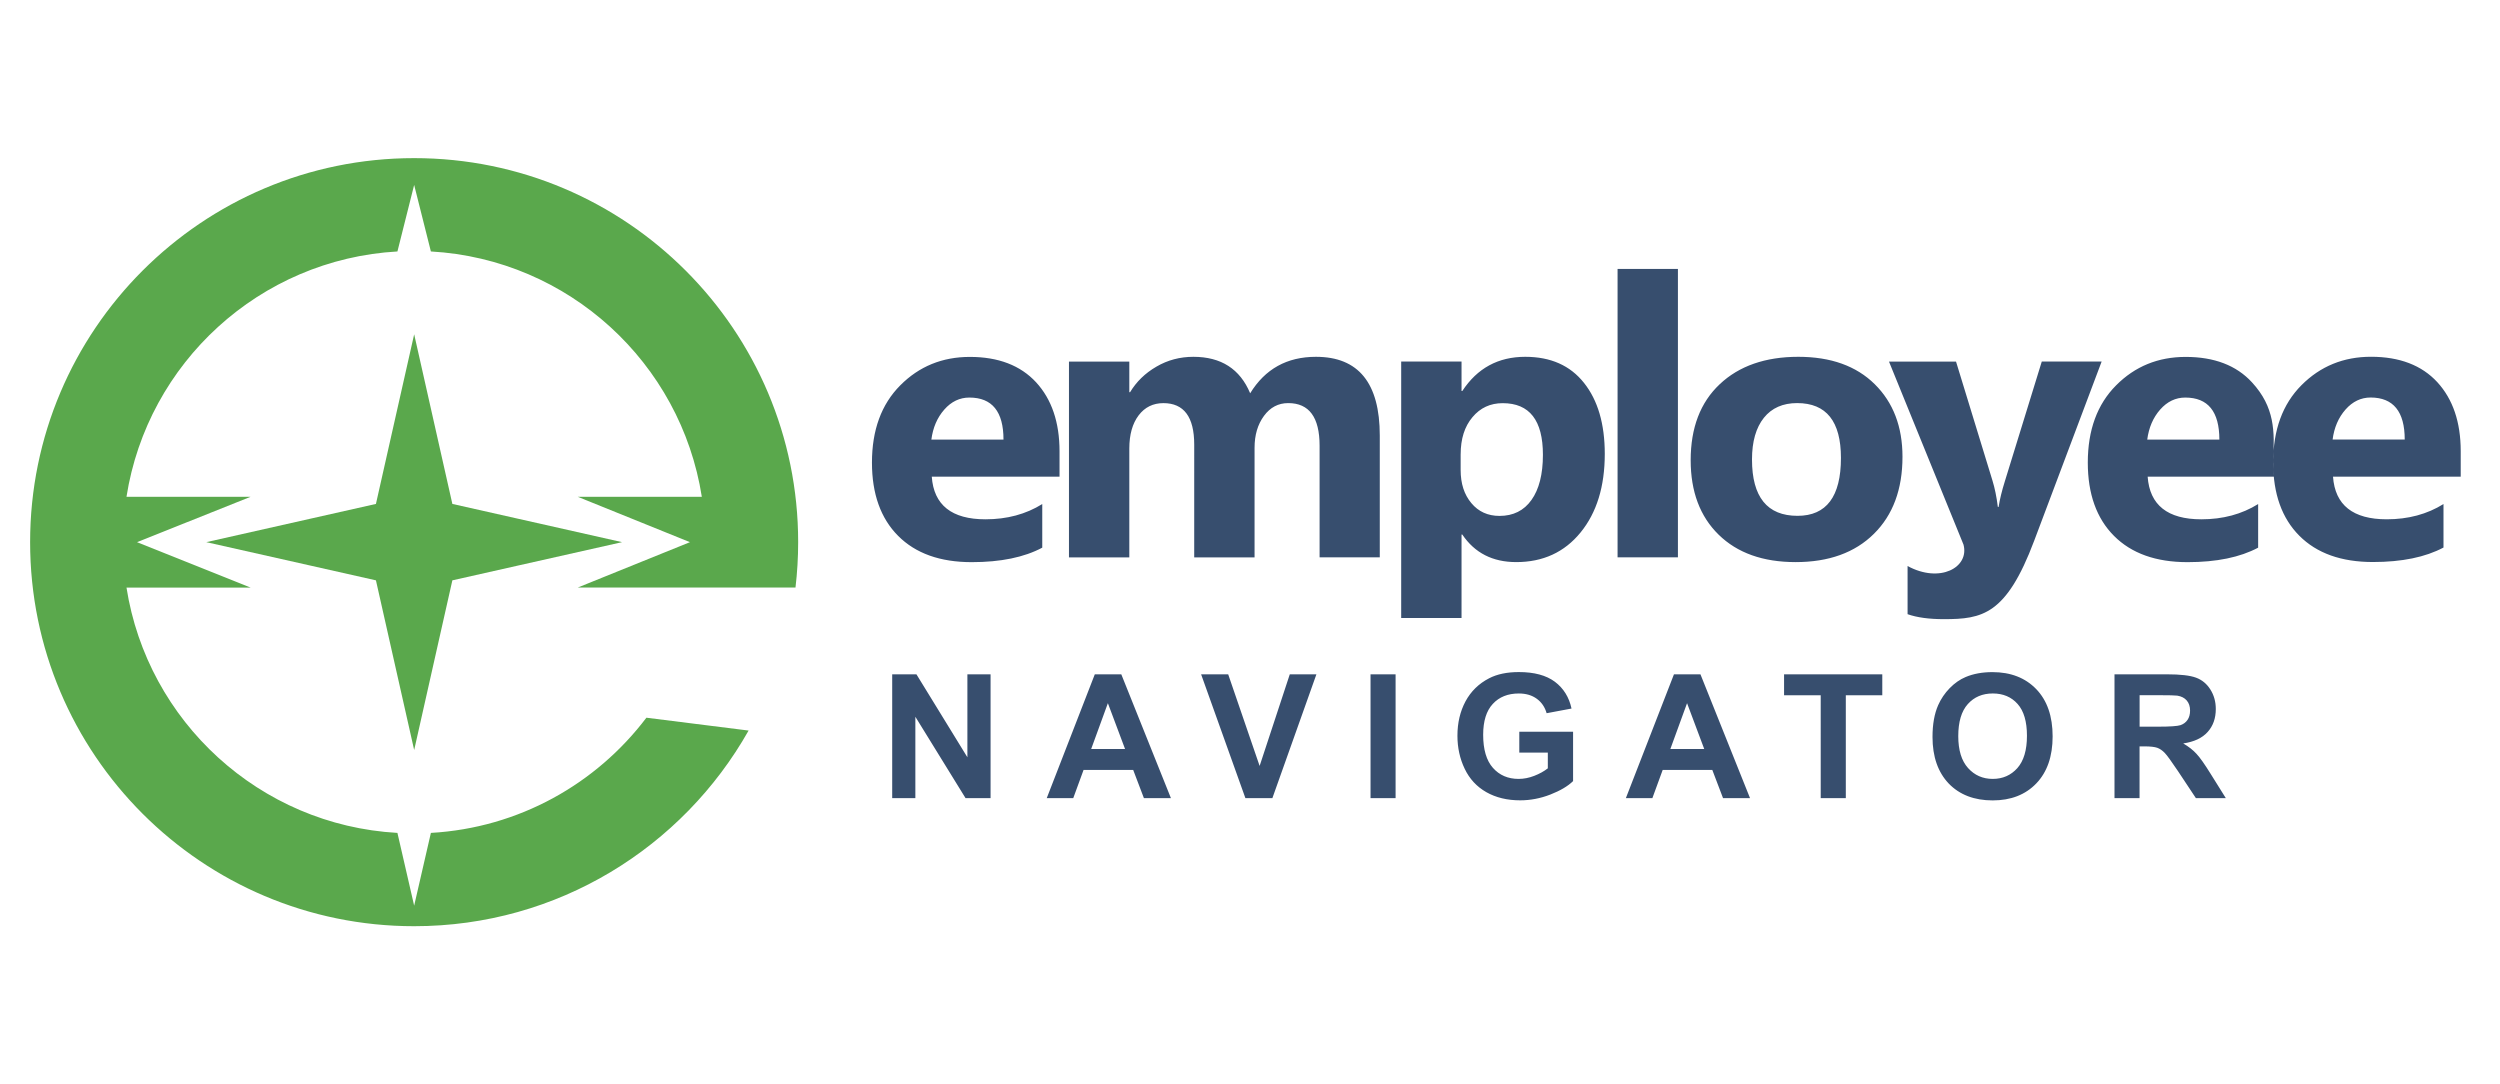 <svg width="166" height="72" fill="none" xmlns="http://www.w3.org/2000/svg"><g clip-path="url(#clip0_1578_136)"><path fill-rule="evenodd" clip-rule="evenodd" d="M70.35 31.652h-8.48c.133 1.885 1.327 2.83 3.566 2.83 1.43 0 2.686-.338 3.77-1.013v2.896c-1.198.64-2.759.962-4.683.962-2.098 0-3.727-.58-4.887-1.746-1.158-1.161-1.738-2.787-1.738-4.865 0-2.157.624-3.868 1.88-5.129 1.253-1.261 2.792-1.888 4.62-1.888 1.893 0 3.361.564 4.399 1.686 1.035 1.125 1.556 2.656 1.556 4.585v1.683h-.003zm26.696 8.3v1.081h-4.007V24.008h4.007v1.953h.052c.992-1.512 2.383-2.269 4.177-2.269 1.686 0 2.985.575 3.903 1.732.918 1.152 1.379 2.724 1.379 4.715 0 2.166-.537 3.904-1.608 5.217-1.07 1.313-2.495 1.967-4.271 1.967-1.564 0-2.757-.608-3.58-1.828h-.052v4.457zM66.632 29.187c0-1.858-.755-2.789-2.264-2.789-.64 0-1.199.264-1.667.798-.471.534-.755 1.201-.858 1.994h4.789v-.003zm24.988 7.821h-3.999v-7.412c0-1.888-.695-2.83-2.081-2.83-.659 0-1.196.281-1.613.85-.417.569-.624 1.272-.624 2.119v7.276h-4.007V29.519c0-1.833-.684-2.751-2.046-2.751-.684 0-1.234.27-1.643.809-.411.542-.621 1.278-.621 2.209v7.224h-4.007v-13.002h4.007v2.032h.052c.417-.692.997-1.261 1.746-1.694.749-.439 1.569-.654 2.457-.654 1.836 0 3.095.806 3.77 2.422.992-1.615 2.443-2.422 4.367-2.422 2.825 0 4.239 1.741 4.239 5.23v8.085h.003zm5.367-6.84v1.041c0 .899.234 1.629.711 2.198.471.567 1.098.85 1.869.85.91 0 1.621-.351 2.122-1.057.505-.706.761-1.708.761-3.002 0-2.288-.888-3.427-2.67-3.427-.82 0-1.49.308-2.01.932-.523.618-.782 1.441-.782 2.465zm14.427 6.84h-4.007V17.855h4.007v19.153zm7.815.316c-2.166 0-3.871-.608-5.11-1.82-1.24-1.212-1.858-2.866-1.858-4.944 0-2.149.64-3.836 1.929-5.048 1.285-1.212 3.029-1.82 5.216-1.82 2.158 0 3.852.607 5.078 1.82 1.226 1.212 1.841 2.822 1.841 4.819 0 2.158-.632 3.865-1.898 5.116-1.264 1.253-3 1.877-5.198 1.877zm.103-10.559c-.948 0-1.686.324-2.209.975-.523.654-.79 1.577-.79 2.768 0 2.495 1.011 3.743 3.024 3.743 1.921 0 2.882-1.283 2.882-3.844 0-2.43-.97-3.642-2.907-3.642zm20.216-2.757h-3.974l-2.447 7.935c-.204.651-.343 1.223-.419 1.716h-.052c-.082-.67-.204-1.253-.354-1.741l-2.422-7.908h-4.451l4.947 12.152c.406 1.512-1.564 2.593-3.713 1.422v3.198c.629.221 1.43.33 2.4.33 2.558 0 4.154-.278 6.007-5.208l4.478-11.896zm11.433 7.644h-8.376c.133 1.885 1.326 2.83 3.565 2.83 1.431 0 2.686-.338 3.771-1.013v2.896c-1.199.64-2.76.962-4.686.962-2.097 0-3.727-.58-4.887-1.746-1.157-1.161-1.738-2.787-1.738-4.865 0-2.157.624-3.868 1.88-5.129 1.253-1.261 2.789-1.888 4.62-1.888 1.893 0 3.364.561 4.399 1.686 1.523 1.653 1.507 3.255 1.412 5.151-.02.357.01.692.04 1.117zm-3.615-2.465c0-1.858-.754-2.789-2.263-2.789-.64 0-1.199.264-1.668.798-.471.534-.754 1.201-.858 1.994h4.789v-.003zm16.026 2.465v-1.692c0-1.929-.52-3.457-1.555-4.585-1.035-1.122-2.506-1.686-4.4-1.686-1.827 0-3.367.629-4.62 1.888-1.255 1.261-1.879 2.972-1.879 5.13 0 2.081.58 3.705 1.737 4.865 1.161 1.166 2.79 1.746 4.888 1.746 1.923 0 3.484-.322 4.685-.962v-2.888c-1.084.675-2.34 1.013-3.77 1.013-2.239 0-3.432-.943-3.566-2.83h8.48zm-3.718-2.465h-4.789c.103-.793.387-1.46.858-1.994.469-.531 1.027-.798 1.667-.798 1.509.003 2.264.934 2.264 2.792zM59.242 52.995v-8.219h1.61l3.383 5.508v-5.508h1.539v8.219h-1.662l-3.332-5.402v5.402h-1.539zm18.505 0h-1.792l-.711-1.871h-3.296l-.684 1.871h-1.76l3.19-8.219h1.76l3.294 8.219zm-3.043-3.261l-1.141-3.043-1.109 3.043h2.25zm7.99 3.261l-2.94-8.219h1.798l2.087 6.083 2.002-6.083h1.768l-2.923 8.219h-1.792zm8.309 0v-8.219h1.664v8.219h-1.664zm9.878-3.021v-1.389h3.571v3.28c-.346.338-.85.635-1.509.893-.66.256-1.327.384-2.002.384-.859 0-1.608-.18-2.248-.542-.637-.362-1.117-.88-1.438-1.553-.322-.67-.482-1.406-.482-2.193 0-.858.18-1.618.537-2.286.359-.665.882-1.179 1.575-1.534.528-.272 1.182-.409 1.967-.409 1.018 0 1.817.215 2.391.643.572.43.943 1.022 1.106 1.779l-1.653.31c-.115-.403-.332-.725-.654-.959-.319-.234-.716-.351-1.193-.351-.725 0-1.3.229-1.727.692-.428.46-.64 1.144-.64 2.048 0 .978.215 1.711.648 2.199.433.488 1.0.733 1.703.733.346 0 .694-.068 1.043-.204.349-.136.648-.302.899-.498v-1.044h-1.893zm15.32 3.021h-1.792l-.712-1.871h-3.295l-.684 1.871h-1.76l3.192-8.219h1.76l3.291 8.219zm-3.04-3.261l-1.141-3.043-1.109 3.043h2.25zm7.734 3.261V46.166h-2.433v-1.389h6.522v1.389h-2.422v6.83h-1.667zm7.423-4.062c0-.839.125-1.542.376-2.111.185-.419.441-.795.765-1.128.324-.332.679-.58 1.063-.741.512-.215 1.103-.324 1.773-.324 1.212 0 2.182.376 2.909 1.127.728.755 1.09 1.801 1.09 3.141 0 1.329-.362 2.37-1.084 3.122-.722.752-1.689 1.128-2.896 1.128-1.223 0-2.196-.373-2.918-1.119-.716-.752-1.078-1.782-1.078-3.095zm1.71-.055c0 .932.216 1.637.649 2.119.43.479.978.722 1.64.722.665 0 1.207-.24 1.634-.716.425-.48.638-1.193.638-2.149 0-.943-.207-1.648-.621-2.111-.414-.466-.962-.697-1.648-.697-.684 0-1.237.234-1.657.703-.425.474-.635 1.182-.635 2.13zm10.374 4.116v-8.219h3.495c.877 0 1.517.074 1.915.221.401.147.717.409.956.787.24.379.36.809.36 1.294 0 .618-.18 1.127-.542 1.528-.362.403-.902.654-1.621.76.357.207.654.439.882.69.235.251.548.697.943 1.335l1.003 1.605h-1.987l-1.19-1.795c-.428-.637-.719-1.041-.877-1.206-.158-.164-.324-.278-.499-.341-.177-.06-.457-.093-.839-.093h-.335v3.435h-1.664zm1.664-4.743h1.229c.795 0 1.291-.035 1.49-.101.196-.068.354-.185.466-.349.112-.163.169-.37.169-.618 0-.278-.074-.499-.221-.67-.147-.172-.357-.278-.624-.322-.136-.019-.539-.03-1.209-.03h-1.297v2.089h-.003z" fill="#374E6E"/><path d="M30.037 33.461l-.983-4.364-1.553-6.9-1.556 6.9-.983 4.364-4.364.983-6.9 1.555 6.9 1.553 4.364.983.983 4.364 1.556 6.903 1.553-6.903.983-4.364 4.364-.983 6.903-1.553-6.903-1.555-4.364-.983z" fill="#5AA84C"/><path d="M46.599 39.01h6.222c.117-.989.177-1.991.177-3.013 0-14.081-11.417-25.497-25.498-25.497C13.417 10.5 2 21.917 2 36s11.417 25.5 25.5 25.5c9.534 0 17.832-5.241 22.207-12.991l-6.786-.853c-3.321 4.388-8.466 7.317-14.31 7.649l-1.111 4.832-1.111-4.832c-9.15-.517-16.598-7.399-17.99-16.29h8.24L9.099 36l7.54-3.013H8.399c1.392-8.891 8.837-15.77 17.99-16.29l1.111-4.418 1.111 4.418c9.15.518 16.598 7.399 17.99 16.29h-8.24L45.812 36l-7.45 3.013h8.238v-.003z" fill="#5AA84C"/></g><defs><clipPath id="clip0_1578_136"><rect width="161.392" height="51" fill="#fff" transform="translate(2 10.5)"/></clipPath></defs></svg>